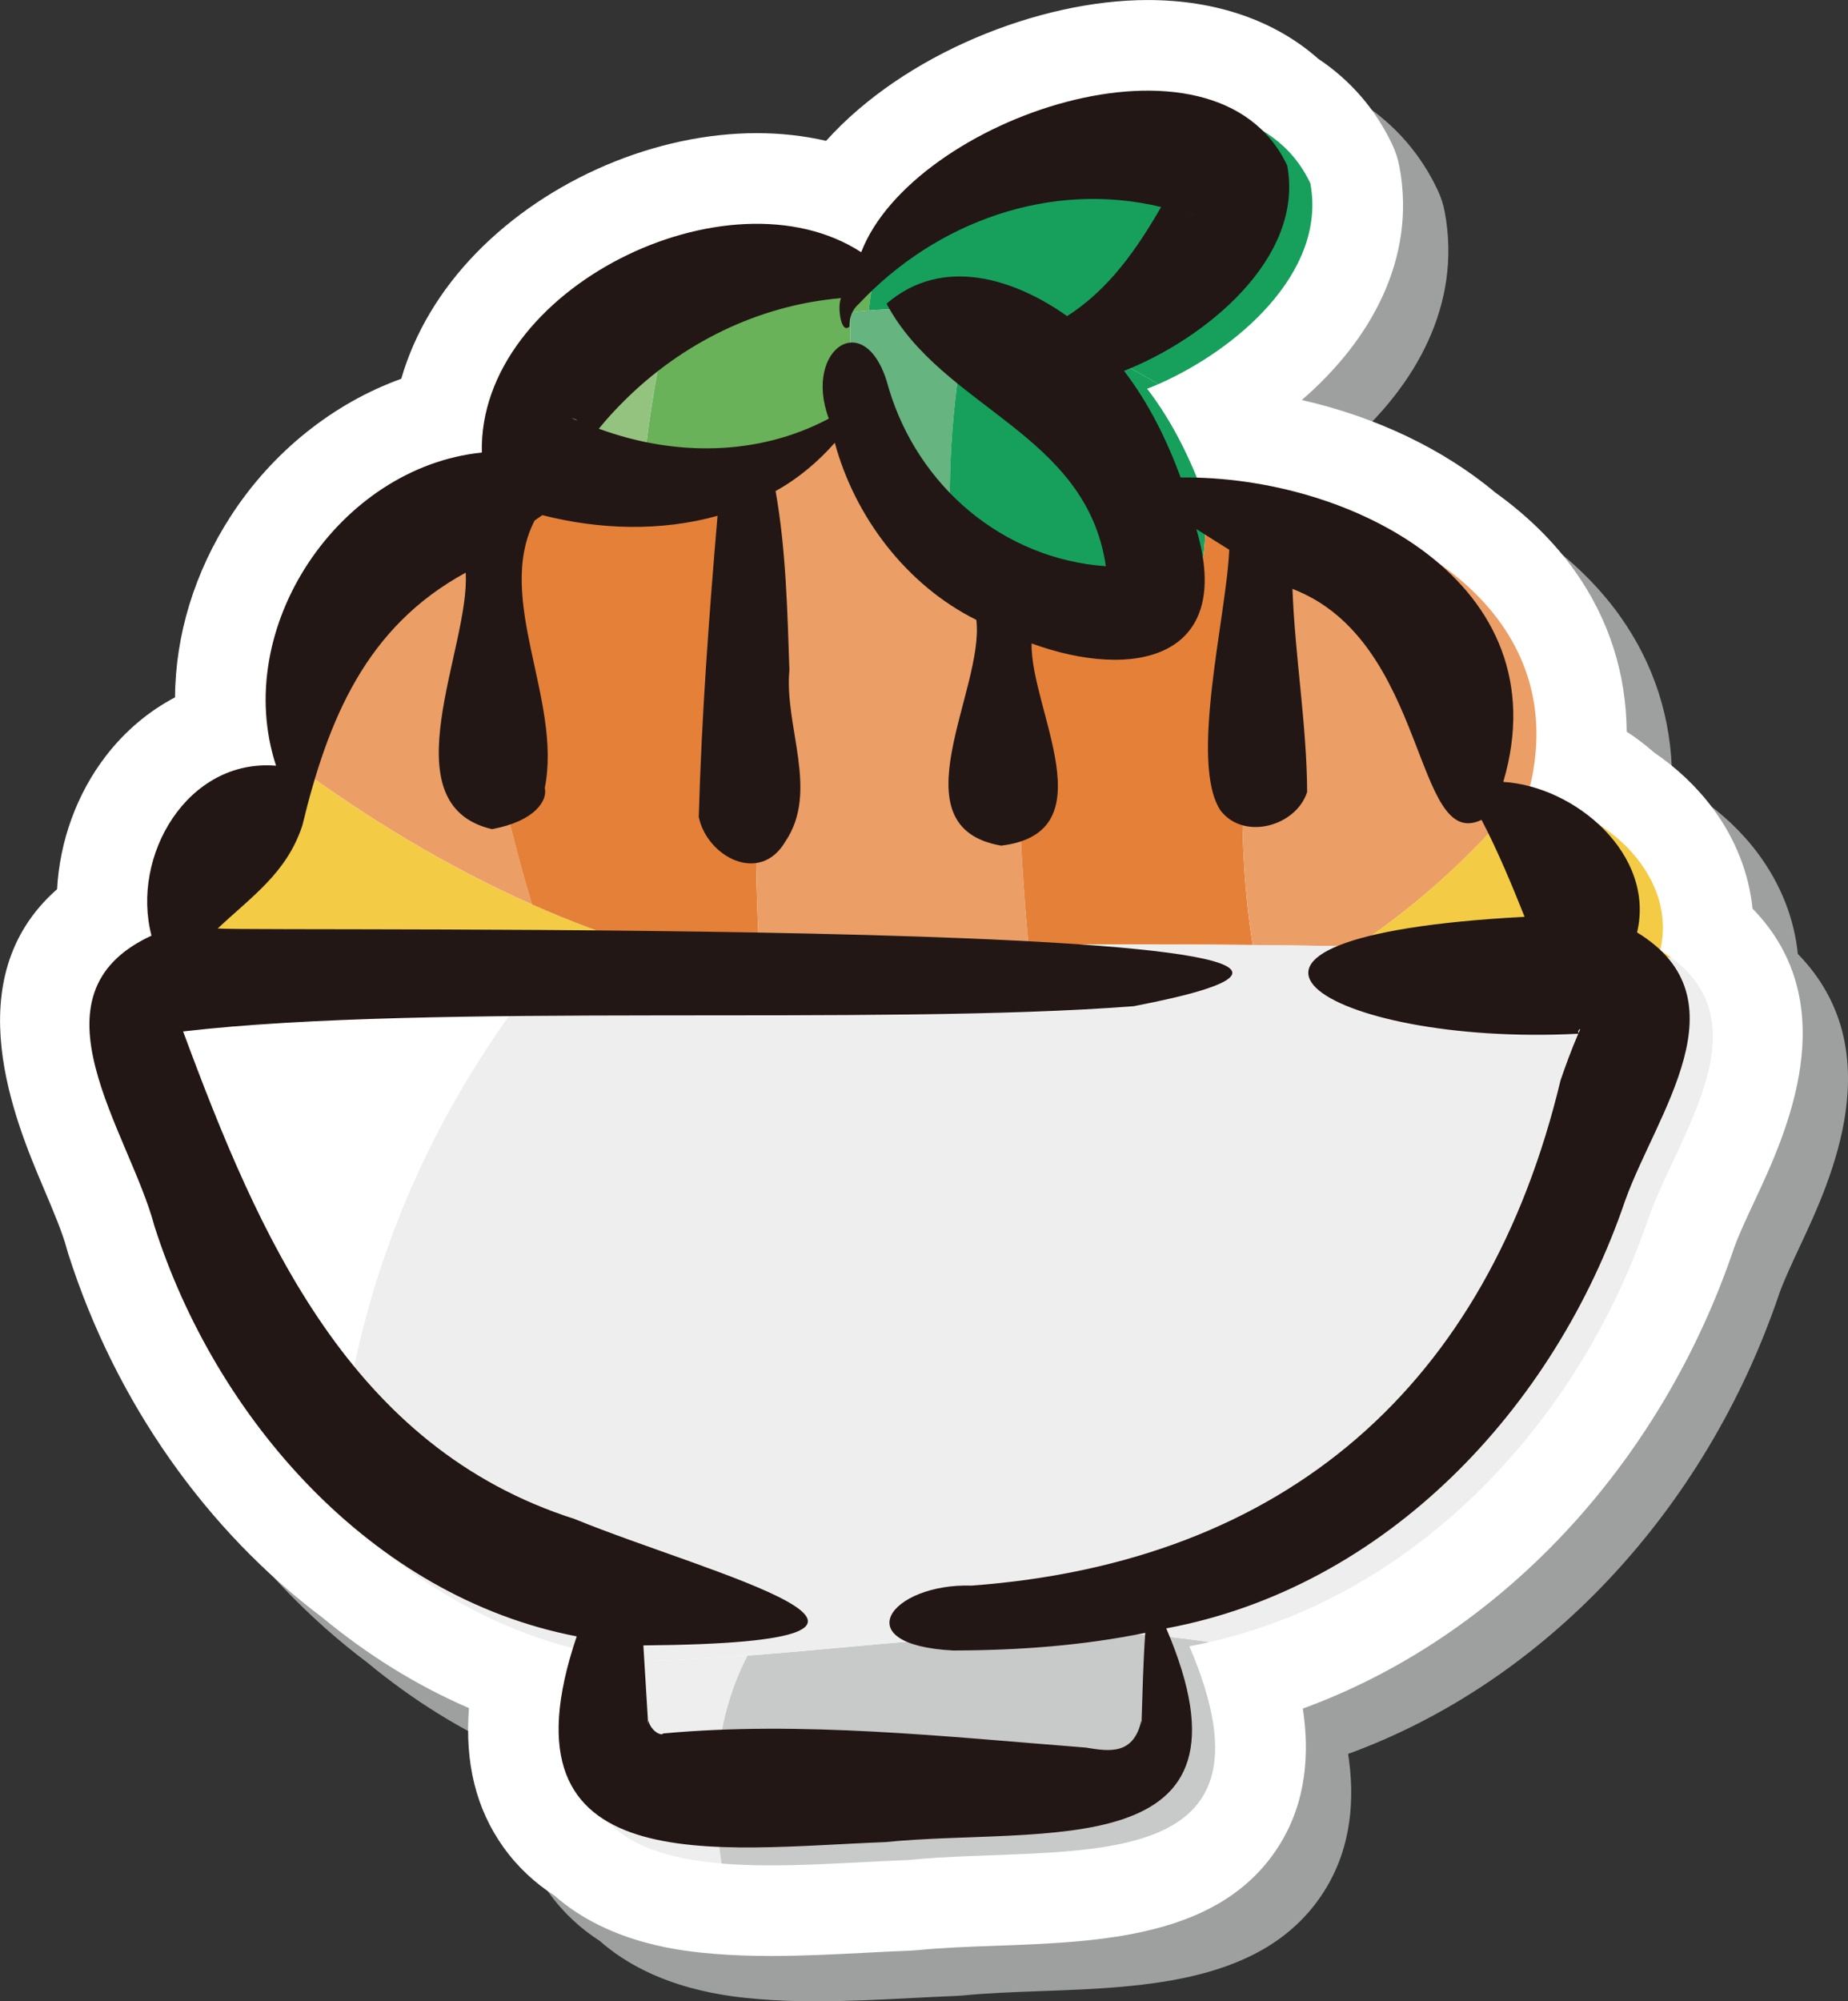 <?xml version="1.0" encoding="UTF-8"?>
<svg id="Layer_2" data-name="Layer 2" xmlns="http://www.w3.org/2000/svg" viewBox="0 0 611.74 662.25">
  <rect x="0" y="0" width="611.74" height="662.25" fill="#333333" stroke="none"/>
  <defs>
    <style>
      .cls-1 {
        fill: #9e9f9f;
      }

      .cls-2 {
        fill: #66b47f;
      }

      .cls-3 {
        fill: #94c37f;
      }

      .cls-4 {
        fill: #fff;
      }

      .cls-5 {
        fill: #eb9e65;
      }

      .cls-6 {
        fill: #16a05c;
      }

      .cls-7 {
        fill: #221714;
      }

      .cls-8 {
        fill: #f3cb45;
      }

      .cls-9 {
        fill: #6ab259;
      }

      .cls-10 {
        fill: #e58039;
      }

      .cls-11 {
        fill: #c8c9c9;
      }

      .cls-12 {
        fill: #eee;
      }
    </style>
  </defs>
  <g id="Icon">
    <g id="Kastudon_Pork_cutlet_on_rice" data-name="Kastudon/Pork cutlet on rice">
      <path class="cls-1" d="M588.89,428.31c1.65-4.61,4.28-10.24,7.07-16.2,10.1-21.58,30.22-64.65-.83-96.45-1.18-11.65-5.6-23.01-13.16-33.2-5.32-7.16-11.97-13.38-19.4-18.45-2.87-2.49-5.89-4.82-9.09-6.9-.15-19.15-5.85-37.22-17.16-53.16-6.92-9.74-15.87-18.46-26.33-25.96-17.19-14.41-39.59-25.06-64.06-30.62,22.82-19.69,37.99-46.78,32.33-77.17-.47-2.53-1.26-4.98-2.36-7.31-5.58-11.82-13.94-21.39-24.48-28.4-14.19-12.57-33.69-19.48-56.5-19.48-35.93,0-80.71,17.93-106.45,46.6-7.32-1.69-15.01-2.55-22.94-2.55-33.38,0-68.91,15.13-92.71,39.48-12.16,12.44-20.65,26.77-24.99,41.8-22.42,8.09-42.55,24.05-56.35,45.31-12.11,18.66-18.41,39.51-18.54,60.11-8.7,4.57-16.5,11.11-22.85,19.34-9.73,12.62-15.34,28.34-16.19,44.14-33.82,29.73-13.74,77.06-4.48,98.88,3.24,7.64,6.3,14.86,7.74,20.3.13.49.27.97.42,1.45,15.85,49.63,46.12,91.82,84.02,120.3,15.14,12.52,31.46,22.66,48.64,30.05-1.41,18.14,2.35,33.4,11.45,46.1,4.78,6.66,10.5,11.87,16.82,15.93,18.58,16.37,43.58,18.51,52.86,19.29,0,0,0,0,0,0,5.74.48,11.9.71,18.84.71,10.67,0,21.37-.55,31.73-1.09,5.05-.26,10.02-.52,14.84-.7.63-.02,1.27-.07,1.9-.13,7.92-.8,16.72-1.12,26.03-1.46,34.88-1.27,74.4-2.71,93.62-33.03,9.34-14.74,10.13-31.18,7.94-45.46,64.64-23.57,118.12-79.93,142.64-152.07Z"/>
      <path class="cls-4" d="M573.89,413.31c1.65-4.61,4.28-10.24,7.07-16.2,10.1-21.58,30.22-64.65-.83-96.45-1.18-11.65-5.6-23.01-13.16-33.2-5.32-7.16-11.97-13.38-19.4-18.45-2.87-2.49-5.89-4.82-9.09-6.9-.15-19.15-5.85-37.22-17.16-53.16-6.92-9.74-15.87-18.46-26.33-25.96-17.19-14.41-39.59-25.06-64.06-30.62,22.82-19.69,37.99-46.78,32.33-77.17-.47-2.53-1.26-4.98-2.36-7.31-5.58-11.82-13.94-21.39-24.48-28.4-14.19-12.57-33.69-19.48-56.5-19.48-35.93,0-80.71,17.93-106.45,46.6-7.32-1.69-15.01-2.55-22.94-2.55-33.38,0-68.91,15.13-92.71,39.48-12.16,12.44-20.65,26.77-24.99,41.8-22.42,8.09-42.55,24.05-56.35,45.31-12.11,18.66-18.41,39.51-18.54,60.11-8.7,4.57-16.5,11.11-22.85,19.34-9.73,12.62-15.34,28.34-16.19,44.14-33.82,29.73-13.74,77.06-4.48,98.88,3.24,7.64,6.3,14.86,7.74,20.3.13.49.27.97.42,1.45,15.85,49.63,46.12,91.82,84.02,120.3,15.14,12.52,31.46,22.66,48.64,30.05-1.41,18.14,2.35,33.4,11.45,46.1,4.78,6.66,10.5,11.87,16.82,15.93,18.58,16.37,43.58,18.51,52.86,19.29,0,0,0,0,0,0,5.74.48,11.9.71,18.84.71,10.67,0,21.37-.55,31.73-1.09,5.05-.26,10.02-.52,14.84-.7.63-.02,1.27-.07,1.9-.13,7.92-.8,16.72-1.12,26.03-1.46,34.88-1.27,74.4-2.71,93.62-33.03,9.34-14.74,10.13-31.18,7.94-45.46,64.64-23.57,118.12-79.93,142.64-152.07Z"/>
      <g id="Kastudon_Pork_cutlet_on_rice-2" data-name="Kastudon/Pork cutlet on rice">
        <g id="fill">
          <path class="cls-3" d="M218.81,116.09c1.77-11.07,6.1-22.73,12.88-32.11-33.95,10.02-64.76,37.81-64.52,70.86,8.99,14.29,28.32,14.72,45.76,12.17-.4-16.93,3.06-34.57,5.88-50.93Z"/>
          <path class="cls-9" d="M231.7,83.98c-6.78,9.38-11.11,21.04-12.88,32.11-2.82,16.36-6.28,33.99-5.88,50.93,6.72-.98,13.16-2.4,18.61-3.64,18-5,35-12,49-25,.28,1.21.59,2.41.91,3.6-.08-12.94.09-25.85.09-38.6,2.01-.26,4.02-.48,6.04-.65.56-4.99,1.41-9.98,2.48-14.97-16.58-9.42-38.04-9.78-58.37-3.78Z"/>
          <path class="cls-6" d="M433.77,60.69c-23.72-50.29-124.12-15.42-141.02,28.7-.88-.57-1.78-1.1-2.69-1.62-1.07,4.99-1.93,9.98-2.48,14.97,33-2.79,67.09,6.85,95.84,24.39,25.52-11.18,55.87-36.77,50.35-66.44Z"/>
          <path class="cls-2" d="M317.81,120.09c.58-5.77,2.83-10.88,5.78-15.71-13.96-2.38-28.14-2.84-42.05-1.01,0,12.74-.16,25.66-.09,38.6,5.58,20.28,18.32,37.64,34.5,49.29-2.66-23.37-1.7-47.27,1.86-71.17Z"/>
          <path class="cls-6" d="M398.9,163.94c-.13,0-.27,0-.4,0-4.54-12.23-10.38-24.39-18.76-35.29,1.21-.47,2.44-.98,3.67-1.52-18.32-11.18-38.82-19.15-59.83-22.74-2.95,4.83-5.2,9.93-5.78,15.71-3.56,23.9-4.52,47.8-1.86,71.17,20.53,14.79,46.6,20.39,70.59,11.12,12.84-5.78,12.9-21.85,12.36-38.44Z"/>
          <path class="cls-8" d="M99.06,259.3c-27.45-2.26-45.64,25.85-42.25,51.03,52.45,2.8,104.91,3.36,157.4,3.22-42.08-12.82-81.44-34.52-116.92-60.73.48,2.17,1.07,4.34,1.78,6.48Z"/>
          <path class="cls-5" d="M157.17,157.45c-40.06,10.15-68.93,54.67-59.88,95.36,24.55,18.12,50.95,34.09,78.82,46.46-13.72-45.88-21.96-93.7-18.94-141.82Z"/>
          <path class="cls-10" d="M252.07,156.35c-6.61,2.8-13.49,5.07-20.53,7.03-19.61,4.46-51.9,11.27-64.37-8.53,0,.28,0,.55,0,.83-3.4.35-6.74.95-10.01,1.78-3.02,48.12,5.21,95.94,18.94,141.82,12.42,5.51,25.13,10.31,38.1,14.27,12.35-.03,24.7-.11,37.06-.2-2.89-52.31,1.09-104.84.81-156.99Z"/>
          <path class="cls-5" d="M280.54,138.38c-8.53,7.92-18.17,13.6-28.47,17.97.28,52.15-3.7,104.68-.81,156.99,29.72-.22,59.45-.55,89.2-.72-3.48-36.62-4.13-73.77-4.97-110.77-26.18-9.99-48.17-33.87-54.95-63.47Z"/>
          <path class="cls-10" d="M415.25,164.77c-5.51-.6-10.99-.88-16.35-.83.54,16.59.48,32.67-12.36,38.44-16.87,6.52-34.77,5.68-51.05-.53.84,37.01,1.49,74.15,4.97,110.77,24.73-.14,49.47-.16,74.22.08-7.79-48.1-.12-98.37.56-147.93Z"/>
          <path class="cls-5" d="M415.25,164.77c-.69,49.56-8.35,99.82-.56,147.93,11.36.11,22.72.27,34.09.51,21.88-14.69,41.5-32.69,57.83-53.56,13.07-56.44-40.58-89.35-91.35-94.88Z"/>
          <path class="cls-8" d="M553.31,316.96c-1.16-.85-2.39-1.69-3.73-2.51,6.1-25.8-20.44-48.33-44.29-49.79.5-1.69.93-3.36,1.31-5.02-16.32,20.87-35.95,38.87-57.83,53.56,27.23.57,54.49,1.56,81.77,3.17,7.41.57,15.07.57,22.76.58Z"/>
          <path class="cls-12" d="M247.47,547.84c-16.52,1.25-33.06,2.11-49.66,1.97-16.18,50.32,7.61,64.04,41.06,66.84-3.54-23.89-2.39-47.5,8.61-68.81Z"/>
          <path class="cls-11" d="M393.74,544.76c2.22-.41,4.42-.87,6.6-1.36-11.81-1.77-23.69-3.01-35.8-3.01-39.26-.64-78.11,4.51-117.08,7.46-10.99,21.3-12.14,44.92-8.61,68.81,19.32,1.61,41.86-.41,61.79-1.16,52.26-5.28,127.01,8.46,93.08-70.73Z"/>
          <path class="cls-4" d="M185.83,313.54c-43.02-.13-86.03-.92-129.03-3.22.24,1.75.57,3.49,1.02,5.21-42.43,19.57-7.34,64.74.98,96.14,9.96,31.2,27.53,61.5,51,85.75,1.96-17.44,4.89-34.89,9.01-52.33,11.9-50.16,34.66-92.38,67.02-131.55Z"/>
          <path class="cls-12" d="M553.31,316.96c-7.69-.01-15.35-.01-22.76-.58-115.26-6.82-230.06-2.48-344.71-2.84-32.36,39.18-55.12,81.39-67.02,131.55-4.12,17.44-7.05,34.89-9.01,52.33,24.02,24.83,54.22,43.34,88.78,49.99-.28.81-.52,1.6-.78,2.39,55.77.49,110.83-10.34,166.74-9.43,12.11,0,23.99,1.25,35.8,3.01,69.79-15.84,122.77-73.88,145.29-140.16,9.87-27.66,38.02-63.87,7.67-86.27Z"/>
        </g>
        <g id="line">
          <path class="cls-7" d="M541.92,308.53c6.1-25.8-20.44-48.32-44.29-49.79,19.44-65.94-50.61-101.43-106.79-100.73-4.54-12.23-10.38-24.39-18.76-35.29,26.16-10.23,59.81-36.86,54.02-67.96-23.72-50.29-124.12-15.42-141.02,28.7-43.91-28.53-126.83,11.94-125.58,66.29-47.34,4.87-83.07,58.02-68.12,103.63-29.36-2.42-48.14,29.92-41.23,56.23-42.43,19.57-7.34,64.74.98,96.14,20.16,63.14,71.47,122.6,139.78,135.74-27.8,82.02,47.06,70.13,102.07,68.08,52.26-5.27,127.01,8.47,93.08-70.73,73.05-13.58,128.67-73.17,151.9-141.53,10.25-28.72,40.21-66.66,3.95-88.77ZM372.88,188.1c.14.03.05.02-.09,0,.03,0,.06,0,.09,0ZM395,71.17c-.27-.04-.86-.21-1.12-.32.14.05,1.14.31,1.12.32ZM206.54,132.72c19.21-19.16,44.47-31.73,71.88-34.07-1.29,2.46-.12,12.22,2.79,9.4-.08-3.17,1-5.71,3.12-7.52,25.62-27.27,63.55-40.84,100.03-32.03-7.97,13.85-17.35,27.36-31.12,36.1-17.33-12.29-41.21-20.11-59.76-4.11,18.43,34.69,66.16,42.66,72.59,86.88-33.96-2.41-62.12-26.31-71.86-58.85-7.1-27.7-28.54-13.31-19.85,10.01-23.75,12.61-51.5,12.39-76.13,3.34,2.59-3.22,5.42-6.27,8.31-9.15ZM189.71,138.47c.48.14,1.05.35,1.44.72-.43-.19-1.62-.66-1.98-.84.19.02.37.06.54.12ZM516.58,357.5c-24.21,100.97-90.94,159.48-194.94,167.19-26.84-.83-41.93,19.61-6.12,21.47,21.27-.05,42.69-1.55,63.59-5.84-.69,10.02-.92,20.06-1.24,30.08l-.06-1c-2.58,11.28-10.38,10.24-18.36,8.89-46.21-3.6-94.24-8.91-139.92-4.67-.43.9-3.86-.5-4.92-4.22l-.05,1.18c-.16-2.65-1.45-24.11-1.59-26.1,113.75-.94,20.8-23.93-22.75-41.83-74.25-23.68-104.38-93.24-129.61-161.34,82.73-9.59,228.93-1.78,314.61-8.34,155.03-29.77-290.61-24.54-303.16-25.73,11.6-10.87,22.86-18.46,28.01-34.04,8.52-35.19,21.04-65.7,54.08-83.7,1.61,24.56-26.01,76.72,8.7,84.87,14.34-2.62,18.49-9.6,17.49-13.65,5.79-28.97-16.65-62.54-3.38-88.46.84-.62,1.71-1.2,2.58-1.79,18.87,4.81,39.09,5.47,57.98.22-2.82,33.11-5.29,66.6-6.21,99.67,2.76,13.14,20.23,22.5,28.66,8.11,11.29-16.7-.43-38.06,1.34-56.75-.67-19.75-1.12-39.71-4.57-59.23,7.43-4.09,14.13-9.75,19.6-15.98,6.6,24.44,23.69,47.11,46.86,58.62,2.79,23.07-27.25,68.56,8.21,74.7,35.56-4.28,9.6-45.27,10.08-66.91,33.96,12.37,67.26,5.02,54.52-37.86,3.65,2.32,7.28,4.61,10.9,6.85-.85,21.5-13.36,70.53-2.87,86.31,7.83,10.11,25.11,5.07,28.66-6.16-.12-22.25-4.03-44.74-4.86-67.19,45.05,17.24,40,87.24,62.59,76.43,5.41,10.3,10.19,21.92,14.26,32.08-124.28,6.63-65.91,43.02,17.76,38.69-2.26,5.24-4.16,10.44-5.88,15.45ZM522.56,341.81c-.36-.27.03-1.15.42-1.29.25-.05-.42,1.19-.42,1.29Z"/>
        </g>
      </g>
    </g>
  </g>
</svg>